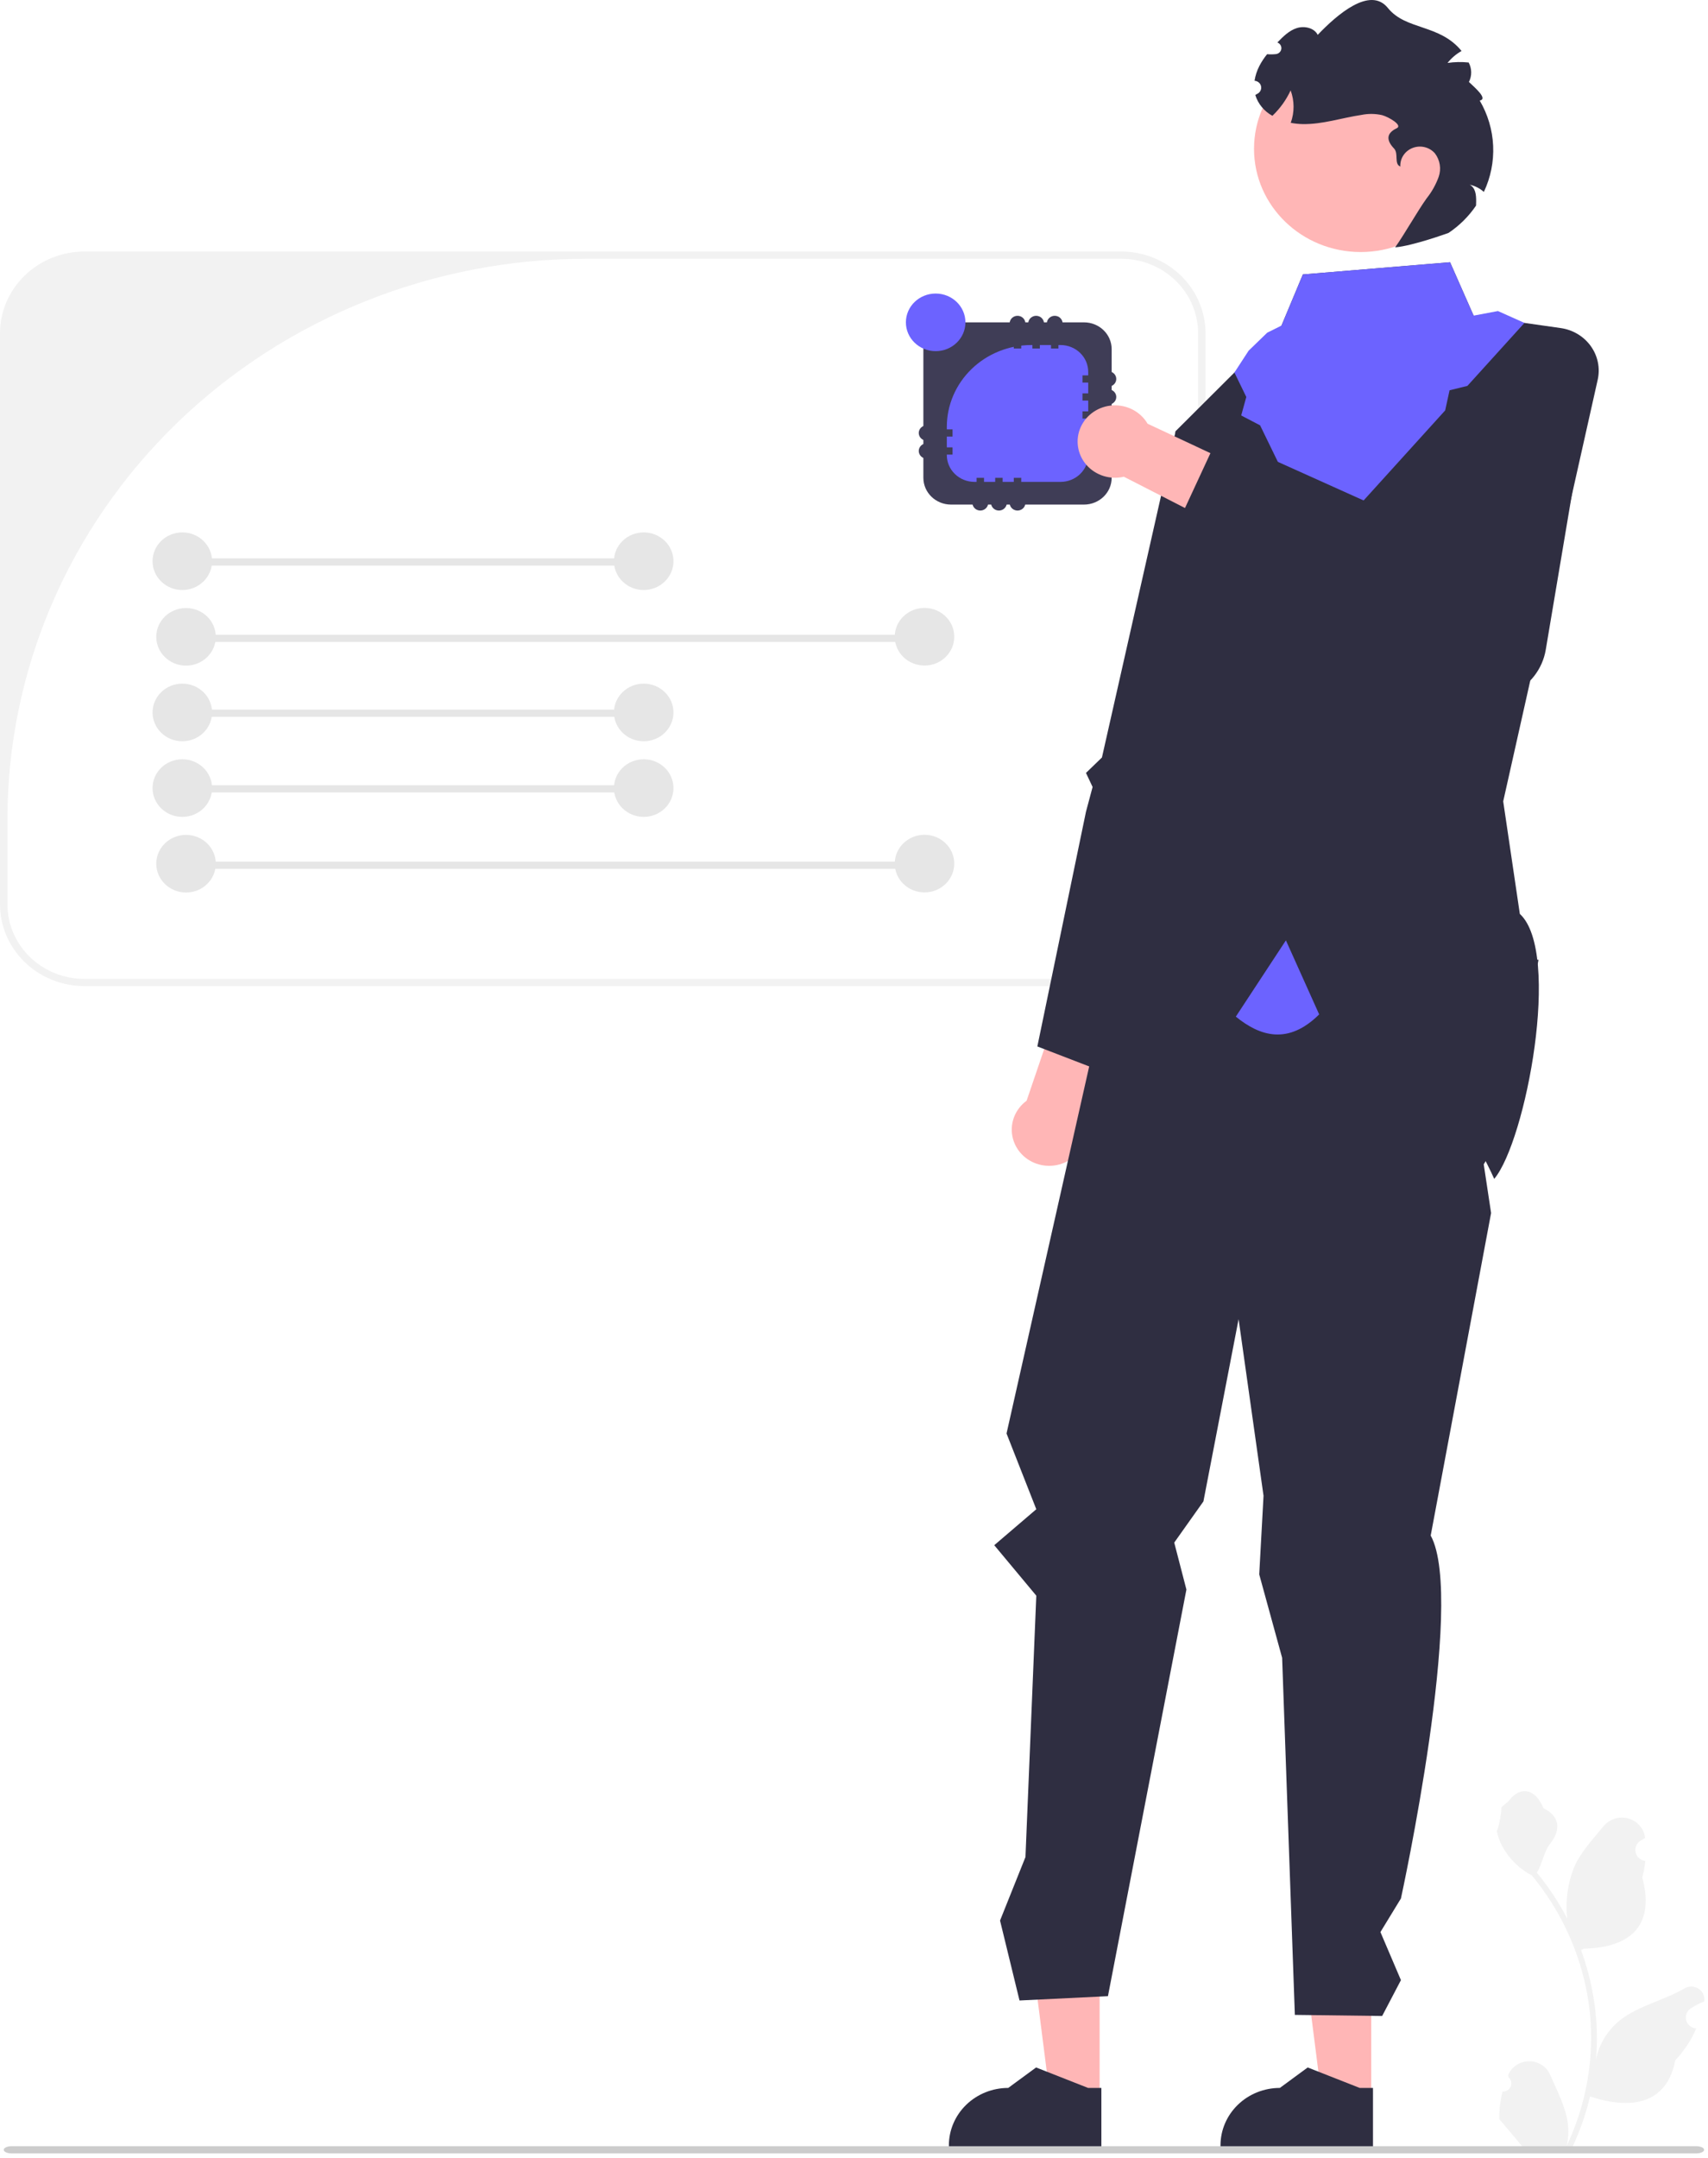 <svg width="365" height="461" viewBox="0 0 365 461" fill="none" xmlns="http://www.w3.org/2000/svg">
<g clip-path="url(#clip0_7_99)">
<path d="M239.581 53.739H18.041C13.258 53.744 8.673 55.585 5.291 58.858C1.908 62.13 0.006 66.567 0 71.196L0 193.233C0.006 197.862 1.908 202.299 5.291 205.571C8.673 208.844 13.258 210.685 18.041 210.691H239.581C244.364 210.685 248.949 208.844 252.332 205.571C255.714 202.299 257.617 197.862 257.622 193.233V71.196C257.617 66.567 255.714 62.13 252.332 58.858C248.949 55.585 244.364 53.744 239.581 53.739ZM256.032 193.233C256.032 197.455 254.299 201.504 251.214 204.489C248.128 207.475 243.944 209.152 239.581 209.152H18.041C15.881 209.152 13.742 208.74 11.746 207.94C9.75 207.14 7.936 205.968 6.409 204.489C4.881 203.011 3.669 201.256 2.843 199.325C2.016 197.394 1.59 195.324 1.59 193.233V175.05C1.59 143.284 14.632 112.82 37.845 90.358C61.059 67.896 92.543 55.277 125.373 55.277H239.581C243.944 55.277 248.128 56.954 251.214 59.94C254.299 62.925 256.032 66.974 256.032 71.196V193.233Z" fill="#F2F2F2"/>
<path d="M136.422 119.302H39.533V120.841H136.422V119.302Z" fill="#E6E6E6"/>
<path d="M195.975 135.622H39.703V137.161H195.975V135.622Z" fill="#E6E6E6"/>
<path d="M137.558 126.06C141.071 126.06 143.919 123.304 143.919 119.905C143.919 116.505 141.071 113.75 137.558 113.75C134.044 113.75 131.197 116.505 131.197 119.905C131.197 123.304 134.044 126.06 137.558 126.06Z" fill="#E6E6E6"/>
<path d="M38.961 126.06C42.474 126.06 45.322 123.304 45.322 119.905C45.322 116.505 42.474 113.75 38.961 113.75C35.448 113.75 32.6 116.505 32.6 119.905C32.6 123.304 35.448 126.06 38.961 126.06Z" fill="#E6E6E6"/>
<path d="M136.422 151.615H39.533V153.154H136.422V151.615Z" fill="#E6E6E6"/>
<path d="M137.558 158.373C141.071 158.373 143.919 155.618 143.919 152.218C143.919 148.819 141.071 146.063 137.558 146.063C134.044 146.063 131.197 148.819 131.197 152.218C131.197 155.618 134.044 158.373 137.558 158.373Z" fill="#E6E6E6"/>
<path d="M38.961 158.373C42.474 158.373 45.322 155.618 45.322 152.218C45.322 148.819 42.474 146.063 38.961 146.063C35.448 146.063 32.6 148.819 32.6 152.218C32.6 155.618 35.448 158.373 38.961 158.373Z" fill="#E6E6E6"/>
<path d="M136.422 167.772H39.533V169.311H136.422V167.772Z" fill="#E6E6E6"/>
<path d="M137.558 174.53C141.071 174.53 143.919 171.774 143.919 168.375C143.919 164.976 141.071 162.22 137.558 162.22C134.044 162.22 131.197 164.976 131.197 168.375C131.197 171.774 134.044 174.53 137.558 174.53Z" fill="#E6E6E6"/>
<path d="M38.961 174.53C42.474 174.53 45.322 171.774 45.322 168.375C45.322 164.976 42.474 162.22 38.961 162.22C35.448 162.22 32.6 164.976 32.6 168.375C32.6 171.774 35.448 174.53 38.961 174.53Z" fill="#E6E6E6"/>
<path d="M39.757 142.216C43.27 142.216 46.118 139.461 46.118 136.061C46.118 132.662 43.27 129.906 39.757 129.906C36.243 129.906 33.395 132.662 33.395 136.061C33.395 139.461 36.243 142.216 39.757 142.216Z" fill="#E6E6E6"/>
<path d="M197.565 142.196C201.078 142.196 203.926 139.44 203.926 136.041C203.926 132.641 201.078 129.886 197.565 129.886C194.052 129.886 191.204 132.641 191.204 136.041C191.204 139.44 194.052 142.196 197.565 142.196Z" fill="#E6E6E6"/>
<path d="M195.975 184.093H39.703V185.632H195.975V184.093Z" fill="#E6E6E6"/>
<path d="M39.757 190.687C43.27 190.687 46.118 187.931 46.118 184.532C46.118 181.133 43.27 178.377 39.757 178.377C36.243 178.377 33.395 181.133 33.395 184.532C33.395 187.931 36.243 190.687 39.757 190.687Z" fill="#E6E6E6"/>
<path d="M197.565 190.666C201.078 190.666 203.926 187.91 203.926 184.511C203.926 181.112 201.078 178.356 197.565 178.356C194.052 178.356 191.204 181.112 191.204 184.511C191.204 187.91 194.052 190.666 197.565 190.666Z" fill="#E6E6E6"/>
<path d="M231.649 68.872H203.237C199.971 68.872 197.324 71.434 197.324 74.594V102.085C197.324 105.245 199.971 107.807 203.237 107.807H231.649C234.915 107.807 237.563 105.245 237.563 102.085V74.594C237.563 71.434 234.915 68.872 231.649 68.872Z" fill="#3F3D56"/>
<path d="M220.401 73.721H226.638C228.206 73.721 229.71 74.324 230.819 75.397C231.928 76.47 232.551 77.926 232.551 79.443V97.236C232.551 98.753 231.928 100.209 230.819 101.282C229.71 102.355 228.206 102.958 226.638 102.958H208.249C206.681 102.958 205.177 102.355 204.068 101.282C202.959 100.209 202.336 98.753 202.336 97.236V91.201C202.336 88.906 202.803 86.633 203.711 84.512C204.619 82.391 205.95 80.464 207.627 78.841C209.304 77.218 211.296 75.93 213.488 75.052C215.679 74.174 218.028 73.721 220.401 73.721Z" fill="#6C63FF"/>
<path d="M216.251 67.951C216.094 68.103 215.97 68.283 215.885 68.481C215.8 68.679 215.757 68.891 215.757 69.105C215.757 69.32 215.8 69.532 215.885 69.73C215.97 69.928 216.094 70.108 216.251 70.259C216.368 70.37 216.502 70.463 216.648 70.536V74.458H218.238V70.536C218.384 70.463 218.518 70.37 218.636 70.259C218.952 69.953 219.13 69.538 219.13 69.105C219.13 68.672 218.952 68.257 218.636 67.951C218.32 67.645 217.891 67.473 217.443 67.473C216.996 67.473 216.567 67.645 216.251 67.951Z" fill="#3F3D56"/>
<path d="M220.226 67.951C220.07 68.103 219.945 68.283 219.861 68.481C219.776 68.679 219.732 68.891 219.732 69.105C219.732 69.32 219.776 69.532 219.861 69.73C219.945 69.928 220.07 70.108 220.226 70.259C220.344 70.37 220.478 70.463 220.624 70.536V74.458H222.214V70.536C222.36 70.463 222.494 70.37 222.612 70.259C222.928 69.953 223.106 69.538 223.106 69.105C223.106 68.672 222.928 68.257 222.612 67.951C222.295 67.645 221.866 67.473 221.419 67.473C220.972 67.473 220.543 67.645 220.226 67.951Z" fill="#3F3D56"/>
<path d="M224.202 67.951C224.045 68.103 223.921 68.283 223.836 68.481C223.752 68.679 223.708 68.891 223.708 69.105C223.708 69.32 223.752 69.532 223.836 69.73C223.921 69.928 224.045 70.108 224.202 70.259C224.32 70.37 224.454 70.463 224.599 70.536V74.458H226.19V70.536C226.336 70.463 226.47 70.37 226.587 70.259C226.904 69.953 227.081 69.538 227.081 69.105C227.081 68.672 226.904 68.257 226.587 67.951C226.271 67.645 225.842 67.473 225.395 67.473C224.947 67.473 224.518 67.645 224.202 67.951Z" fill="#3F3D56"/>
<path d="M218.238 106.017V102.095H216.648V106.017C216.502 106.089 216.368 106.183 216.251 106.293C216.015 106.522 215.854 106.813 215.789 107.129C215.724 107.446 215.757 107.774 215.885 108.072C216.013 108.37 216.229 108.625 216.506 108.805C216.784 108.984 217.11 109.08 217.443 109.08C217.777 109.08 218.103 108.984 218.38 108.805C218.658 108.625 218.874 108.37 219.002 108.072C219.129 107.774 219.163 107.446 219.098 107.129C219.033 106.813 218.872 106.522 218.636 106.293C218.518 106.183 218.384 106.089 218.238 106.017Z" fill="#3F3D56"/>
<path d="M214.263 106.017V102.095H212.672V106.017C212.527 106.089 212.393 106.183 212.275 106.293C212.039 106.522 211.878 106.813 211.813 107.129C211.748 107.446 211.782 107.774 211.909 108.072C212.037 108.37 212.253 108.625 212.531 108.805C212.808 108.984 213.134 109.08 213.468 109.08C213.801 109.08 214.127 108.984 214.405 108.805C214.682 108.625 214.898 108.37 215.026 108.072C215.154 107.774 215.187 107.446 215.122 107.129C215.057 106.813 214.896 106.522 214.66 106.293C214.543 106.183 214.409 106.089 214.263 106.017Z" fill="#3F3D56"/>
<path d="M210.287 106.017V102.095H208.697V106.017C208.551 106.089 208.417 106.183 208.299 106.293C208.063 106.522 207.903 106.813 207.838 107.129C207.773 107.446 207.806 107.774 207.934 108.072C208.061 108.37 208.278 108.625 208.555 108.805C208.832 108.984 209.158 109.08 209.492 109.08C209.826 109.08 210.152 108.984 210.429 108.805C210.707 108.625 210.923 108.37 211.05 108.072C211.178 107.774 211.211 107.446 211.146 107.129C211.081 106.813 210.921 106.522 210.685 106.293C210.567 106.183 210.433 106.089 210.287 106.017Z" fill="#3F3D56"/>
<path d="M235.666 82.121C235.902 82.35 236.202 82.505 236.53 82.568C236.857 82.631 237.196 82.599 237.504 82.475C237.812 82.352 238.076 82.142 238.261 81.874C238.446 81.606 238.545 81.29 238.545 80.967C238.545 80.644 238.446 80.329 238.261 80.061C238.076 79.792 237.812 79.583 237.504 79.459C237.196 79.336 236.857 79.304 236.53 79.367C236.202 79.43 235.902 79.585 235.666 79.813C235.552 79.927 235.455 80.057 235.38 80.198H231.327V81.737H235.38C235.455 81.878 235.552 82.007 235.666 82.121Z" fill="#3F3D56"/>
<path d="M235.666 83.66C235.552 83.774 235.455 83.904 235.38 84.045H231.327V85.584H235.38C235.455 85.725 235.552 85.854 235.666 85.968C235.902 86.197 236.202 86.352 236.53 86.415C236.857 86.478 237.196 86.446 237.504 86.322C237.812 86.198 238.076 85.989 238.261 85.721C238.446 85.453 238.545 85.137 238.545 84.814C238.545 84.491 238.446 84.176 238.261 83.907C238.076 83.639 237.812 83.43 237.504 83.306C237.196 83.183 236.857 83.15 236.53 83.213C236.202 83.276 235.902 83.432 235.666 83.66Z" fill="#3F3D56"/>
<path d="M235.666 87.507C235.552 87.621 235.455 87.75 235.38 87.891H231.327V89.43H235.38C235.455 89.571 235.552 89.701 235.666 89.815C235.902 90.043 236.202 90.199 236.53 90.262C236.857 90.325 237.196 90.292 237.504 90.169C237.812 90.045 238.076 89.836 238.261 89.568C238.446 89.299 238.545 88.984 238.545 88.661C238.545 88.338 238.446 88.022 238.261 87.754C238.076 87.486 237.812 87.277 237.504 87.153C237.196 87.029 236.857 86.997 236.53 87.06C236.202 87.123 235.902 87.279 235.666 87.507Z" fill="#3F3D56"/>
<path d="M235.666 91.354C235.552 91.468 235.455 91.597 235.38 91.738H231.327V93.277H235.38C235.455 93.418 235.552 93.548 235.666 93.662C235.902 93.89 236.202 94.046 236.53 94.109C236.857 94.171 237.196 94.139 237.504 94.016C237.812 93.892 238.076 93.683 238.261 93.415C238.446 93.146 238.545 92.831 238.545 92.508C238.545 92.185 238.446 91.87 238.261 91.601C238.076 91.333 237.812 91.124 237.504 91C237.196 90.876 236.857 90.844 236.53 90.907C236.202 90.97 235.902 91.126 235.666 91.354Z" fill="#3F3D56"/>
<path d="M235.666 95.201C235.552 95.315 235.455 95.444 235.38 95.585H231.327V97.124H235.38C235.455 97.265 235.552 97.395 235.666 97.509C235.902 97.737 236.202 97.892 236.53 97.956C236.857 98.018 237.196 97.986 237.504 97.863C237.812 97.739 238.076 97.53 238.261 97.261C238.446 96.993 238.545 96.677 238.545 96.355C238.545 96.032 238.446 95.716 238.261 95.448C238.076 95.18 237.812 94.97 237.504 94.847C237.196 94.723 236.857 94.691 236.53 94.754C236.202 94.817 235.902 94.972 235.666 95.201Z" fill="#3F3D56"/>
<path d="M199.221 95.201C198.985 94.972 198.684 94.817 198.357 94.754C198.03 94.691 197.691 94.723 197.382 94.847C197.074 94.97 196.811 95.18 196.625 95.448C196.44 95.716 196.341 96.032 196.341 96.355C196.341 96.677 196.44 96.993 196.625 97.261C196.811 97.53 197.074 97.739 197.382 97.863C197.691 97.986 198.03 98.018 198.357 97.956C198.684 97.892 198.985 97.737 199.221 97.509C199.335 97.395 199.431 97.265 199.507 97.124H203.56V95.585H199.507C199.431 95.444 199.335 95.315 199.221 95.201Z" fill="#3F3D56"/>
<path d="M199.221 91.354C198.985 91.126 198.684 90.97 198.357 90.907C198.03 90.844 197.691 90.876 197.382 91C197.074 91.124 196.811 91.333 196.625 91.601C196.44 91.87 196.341 92.185 196.341 92.508C196.341 92.831 196.44 93.146 196.625 93.415C196.811 93.683 197.074 93.892 197.382 94.016C197.691 94.139 198.03 94.171 198.357 94.109C198.684 94.046 198.985 93.89 199.221 93.662C199.335 93.548 199.431 93.418 199.507 93.277H203.56V91.738H199.507C199.431 91.597 199.335 91.468 199.221 91.354Z" fill="#3F3D56"/>
<path d="M341.43 81.13L321.235 171.216L324.789 195.259C333.742 203.476 326.073 243.806 319.315 251.877C319.315 251.877 304.234 216.994 281.907 216.732C275.633 216.662 269.503 216.778 264.096 217.209C260.211 217.456 256.356 218.03 252.575 218.925C231.901 224.31 234.565 217.379 234.565 217.379L251.239 92.109L263.794 79.592L273.852 69.567L278.424 58.634L309.88 56.026L314.913 67.435L325.775 68.99L333.543 70.097C334.829 70.281 336.061 70.719 337.165 71.384C338.269 72.048 339.22 72.924 339.959 73.959C340.699 74.993 341.211 76.163 341.464 77.397C341.717 78.63 341.706 79.901 341.43 81.13Z" fill="#2F2E41"/>
<path d="M325.775 68.99L313.58 82.45L309.773 83.384L308.833 87.688L282.09 117.206L269.283 90.876L265.246 88.769L266.335 84.814L263.794 79.591L266.836 74.921L270.812 71.074L273.852 69.567L278.424 58.634L309.88 56.026L314.913 67.435L320.11 66.458L325.775 68.99Z" fill="#6C63FF"/>
<path d="M219.385 235.178L226.86 213.229L240.414 215.611L231.658 238.545C232.197 239.886 232.339 241.346 232.068 242.761C231.796 244.176 231.122 245.49 230.121 246.555C229.121 247.619 227.833 248.393 226.403 248.788C224.972 249.183 223.457 249.185 222.026 248.792C220.595 248.4 219.305 247.629 218.302 246.566C217.3 245.503 216.623 244.191 216.348 242.776C216.074 241.362 216.213 239.901 216.749 238.559C217.286 237.217 218.199 236.046 219.385 235.178Z" fill="#FFB6B6"/>
<path d="M257.502 90.551L251.24 92.109L235.485 161.84L232.075 165.14L233.488 168.143L232.075 173.426L221.682 223.58L244.696 232.447L268.136 128.935L257.502 90.551Z" fill="#2F2E41"/>
<path d="M293.034 448.072L282.438 448.071L277.396 408.521L293.037 408.522L293.034 448.072Z" fill="#FFB6B6"/>
<path d="M293.407 458.768L260.821 458.767V458.368C260.821 455.113 262.157 451.992 264.536 449.69C266.915 447.389 270.141 446.096 273.504 446.095H273.505L279.457 441.726L290.563 446.096L293.408 446.096L293.407 458.768Z" fill="#2F2E41"/>
<path d="M234.99 448.072L224.393 448.071L219.352 408.521L234.992 408.522L234.99 448.072Z" fill="#FFB6B6"/>
<path d="M235.363 458.768L202.776 458.767V458.368C202.776 455.113 204.113 451.992 206.491 449.69C208.87 447.389 212.096 446.096 215.46 446.095H215.461L221.413 441.726L232.519 446.096L235.363 446.096L235.363 458.768Z" fill="#2F2E41"/>
<path d="M321.097 446.874C321.467 446.891 321.833 446.797 322.145 446.605C322.458 446.414 322.702 446.134 322.845 445.804C322.987 445.473 323.022 445.109 322.943 444.759C322.864 444.409 322.676 444.091 322.405 443.848L322.281 443.372C322.297 443.334 322.314 443.296 322.33 443.258C322.703 442.407 323.326 441.682 324.124 441.173C324.921 440.664 325.855 440.394 326.81 440.398C327.766 440.401 328.698 440.677 329.491 441.192C330.285 441.707 330.903 442.437 331.269 443.29C332.731 446.697 334.592 450.11 335.05 453.712C335.252 455.305 335.167 456.919 334.798 458.483C338.232 451.235 340.015 443.358 340.027 435.386C340.027 433.385 339.912 431.386 339.683 429.398C339.492 427.768 339.229 426.149 338.892 424.543C337.051 415.825 333.1 407.654 327.362 400.7C324.585 399.234 322.339 396.979 320.927 394.24C320.416 393.255 320.054 392.204 319.854 391.119C320.167 391.159 321.035 386.543 320.799 386.259C321.235 385.618 322.017 385.3 322.493 384.674C324.865 381.563 328.132 382.106 329.837 386.334C333.481 388.113 333.516 391.064 331.281 393.902C329.858 395.708 329.663 398.151 328.415 400.084C328.543 400.243 328.677 400.397 328.805 400.556C331.152 403.476 333.198 406.612 334.913 409.918C334.496 406.214 334.993 402.467 336.365 398.986C337.755 395.741 340.36 393.008 342.655 390.203C343.262 389.45 344.086 388.887 345.023 388.587C345.96 388.286 346.968 388.262 347.92 388.515C348.872 388.769 349.724 389.291 350.37 390.013C351.016 390.736 351.425 391.628 351.547 392.575C351.552 392.617 351.557 392.658 351.561 392.7C351.22 392.886 350.887 393.083 350.56 393.292C350.15 393.557 349.833 393.936 349.649 394.378C349.465 394.821 349.424 395.307 349.531 395.773C349.637 396.239 349.887 396.663 350.247 396.989C350.606 397.316 351.06 397.529 351.547 397.602L351.597 397.609C351.476 398.798 351.261 399.975 350.955 401.132C353.899 412.147 347.544 416.158 338.47 416.338C338.27 416.438 338.075 416.537 337.875 416.631C339.598 421.356 340.678 426.277 341.09 431.271C341.322 434.217 341.309 437.177 341.048 440.121L341.064 440.017C341.721 436.743 343.526 433.789 346.174 431.654C350.106 428.528 355.662 427.377 359.904 424.864C360.355 424.584 360.879 424.435 361.415 424.434C361.951 424.432 362.476 424.579 362.928 424.857C363.381 425.135 363.741 425.533 363.968 426.002C364.194 426.472 364.277 426.995 364.207 427.509L364.19 427.619C363.557 427.868 362.941 428.155 362.346 428.478C362.005 428.664 361.672 428.862 361.345 429.07C360.935 429.336 360.617 429.714 360.434 430.157C360.25 430.6 360.209 431.086 360.315 431.552C360.422 432.018 360.672 432.442 361.031 432.768C361.391 433.094 361.845 433.308 362.332 433.38L362.382 433.388C362.418 433.393 362.449 433.398 362.485 433.403C361.404 435.899 359.887 438.197 358.001 440.196C356.161 449.811 348.256 450.723 339.8 447.923H339.795C338.868 451.824 337.523 455.621 335.784 459.253H321.456C321.405 459.099 321.359 458.94 321.312 458.786C322.639 458.866 323.97 458.79 325.277 458.557C324.214 457.295 323.151 456.023 322.088 454.761C322.064 454.737 322.042 454.712 322.021 454.686C321.482 454.04 320.937 453.399 320.398 452.753L320.398 452.752C320.369 450.772 320.604 448.796 321.097 446.874Z" fill="#F2F2F2"/>
<path d="M0.795 459.315C0.795 459.416 0.838 459.517 0.923 459.61C1.007 459.704 1.132 459.788 1.289 459.86C1.446 459.931 1.633 459.988 1.839 460.027C2.044 460.065 2.264 460.085 2.487 460.085H362.478C362.927 460.085 363.357 460.004 363.674 459.859C363.992 459.715 364.17 459.519 364.17 459.315C364.17 459.111 363.992 458.916 363.674 458.771C363.357 458.627 362.927 458.546 362.478 458.546H2.487C2.264 458.546 2.044 458.565 1.839 458.604C1.633 458.642 1.446 458.699 1.289 458.771C1.132 458.842 1.007 458.927 0.923 459.02C0.838 459.114 0.795 459.214 0.795 459.315Z" fill="#CCCCCC"/>
<path d="M319.844 203.595L237.36 207.421L215.096 306.271L221.457 322.457L212.474 330.14L221.457 340.922L219.142 396.764L213.709 410.337L217.871 427.414L236.768 426.494L253.536 339.618L250.934 329.583L257.171 320.786L264.687 281.845L270.017 319.581L269.098 336.38L273.992 354.203L276.71 430.492L295.368 430.725L299.38 423.065L294.998 412.796L299.38 405.617C299.38 405.617 313.304 341.844 305.741 328.08L318.646 259.17L317.076 248.769L322.197 240.206L328.776 205.078L319.844 203.595Z" fill="#2F2E41"/>
<path d="M245.241 90.53L266.737 100.602L262.504 113.287L240.169 101.856C238.723 102.195 237.209 102.138 235.795 101.691C234.382 101.243 233.125 100.423 232.167 99.323C231.208 98.222 230.586 96.884 230.371 95.46C230.155 94.036 230.354 92.582 230.945 91.262C231.537 89.942 232.497 88.807 233.718 87.985C234.94 87.164 236.374 86.689 237.859 86.613C239.344 86.537 240.822 86.863 242.126 87.555C243.43 88.247 244.509 89.277 245.241 90.53Z" fill="#FFB6B6"/>
<path d="M311.178 148.02C308.34 146.571 306.149 144.165 305.021 141.258L250.285 114.898L260.445 92.996L309.124 114.898L324.625 71.405L327.615 71.952C331.241 72.615 334.456 74.622 336.574 77.546C338.692 80.471 339.546 84.08 338.952 87.604L330.315 138.903C329.968 140.891 329.138 142.77 327.894 144.386C326.649 146.002 325.026 147.309 323.157 148.199C321.288 149.089 319.228 149.537 317.145 149.506C315.063 149.475 313.018 148.965 311.178 148.02Z" fill="#2F2E41"/>
<path d="M281.907 216.732C275.281 223.302 269.257 221.416 264.096 217.209L274.799 200.914L281.907 216.732Z" fill="#6C63FF"/>
<path d="M290.78 53.849C303.369 53.849 313.574 43.974 313.574 31.794C313.574 19.613 303.369 9.738 290.78 9.738C278.191 9.738 267.986 19.613 267.986 31.794C267.986 43.974 278.191 53.849 290.78 53.849Z" fill="#FFB6B6"/>
<path d="M317.1 41.008C316.254 40.241 315.21 39.71 314.078 39.469C315.318 40.122 315.478 41.608 315.454 43.116C315.454 43.392 315.438 43.662 315.429 43.931C313.877 46.222 311.882 48.203 309.554 49.763C309.554 49.763 301.912 52.541 298.144 52.848C300.115 50.086 302.891 45.147 304.862 42.392C305.974 41.001 306.847 39.444 307.446 37.783C307.737 36.948 307.817 36.057 307.678 35.186C307.54 34.314 307.188 33.488 306.651 32.775C306.087 32.122 305.326 31.657 304.474 31.446C303.622 31.235 302.723 31.289 301.905 31.599C301.086 31.91 300.389 32.462 299.912 33.177C299.436 33.892 299.204 34.734 299.249 35.584C297.85 35.022 298.94 32.815 297.905 31.729C296.339 30.086 296.107 28.527 298.486 27.397C299.811 26.767 296.8 25.005 295.369 24.604C293.919 24.275 292.413 24.257 290.956 24.551C286.75 25.174 282.639 26.589 278.377 26.513C277.522 26.496 276.67 26.406 275.832 26.243C276.644 23.998 276.635 21.551 275.808 19.311C274.871 21.341 273.549 23.183 271.912 24.743C270.146 23.775 268.837 22.182 268.258 20.3L268.263 20.288C268.458 20.183 268.649 20.074 268.835 19.961C269.098 19.793 269.301 19.55 269.415 19.266C269.53 18.982 269.55 18.67 269.474 18.374C269.398 18.078 269.23 17.812 268.991 17.613C268.753 17.414 268.456 17.291 268.142 17.261L268.096 17.257C268.264 16.154 268.613 15.084 269.129 14.087C269.591 13.199 270.145 12.358 270.783 11.579C271.394 11.636 272.01 11.631 272.62 11.564L272.66 11.56C272.942 11.528 273.206 11.408 273.412 11.22C273.619 11.032 273.758 10.785 273.809 10.514C273.86 10.244 273.821 9.965 273.696 9.718C273.572 9.472 273.369 9.27 273.118 9.142C273.073 9.119 273.029 9.095 272.986 9.071L272.985 9.066C274.198 7.817 275.484 6.507 277.176 5.986C278.79 5.493 280.858 5.963 281.597 7.447C285.724 3.123 292.785 -3.016 296.586 1.7C300.442 6.497 307.622 5.102 312.337 10.894C311.176 11.549 310.157 12.417 309.339 13.448C310.834 13.229 312.352 13.198 313.856 13.356C314.199 13.996 314.383 14.706 314.393 15.427C314.402 16.148 314.237 16.862 313.911 17.511C315.279 18.811 318.014 21.134 316.217 21.488C317.949 24.442 318.932 27.752 319.086 31.145C319.239 34.538 318.558 37.918 317.1 41.008Z" fill="#2F2E41"/>
<path d="M199.95 75.027C203.464 75.027 206.311 72.271 206.311 68.872C206.311 65.473 203.464 62.717 199.95 62.717C196.437 62.717 193.589 65.473 193.589 68.872C193.589 72.271 196.437 75.027 199.95 75.027Z" fill="#6C63FF"/>
</g>
<defs>
<clipPath id="clip0_7_99">
<rect width="364.24" height="460.21" fill="white"/>
</clipPath>
</defs>
</svg>
